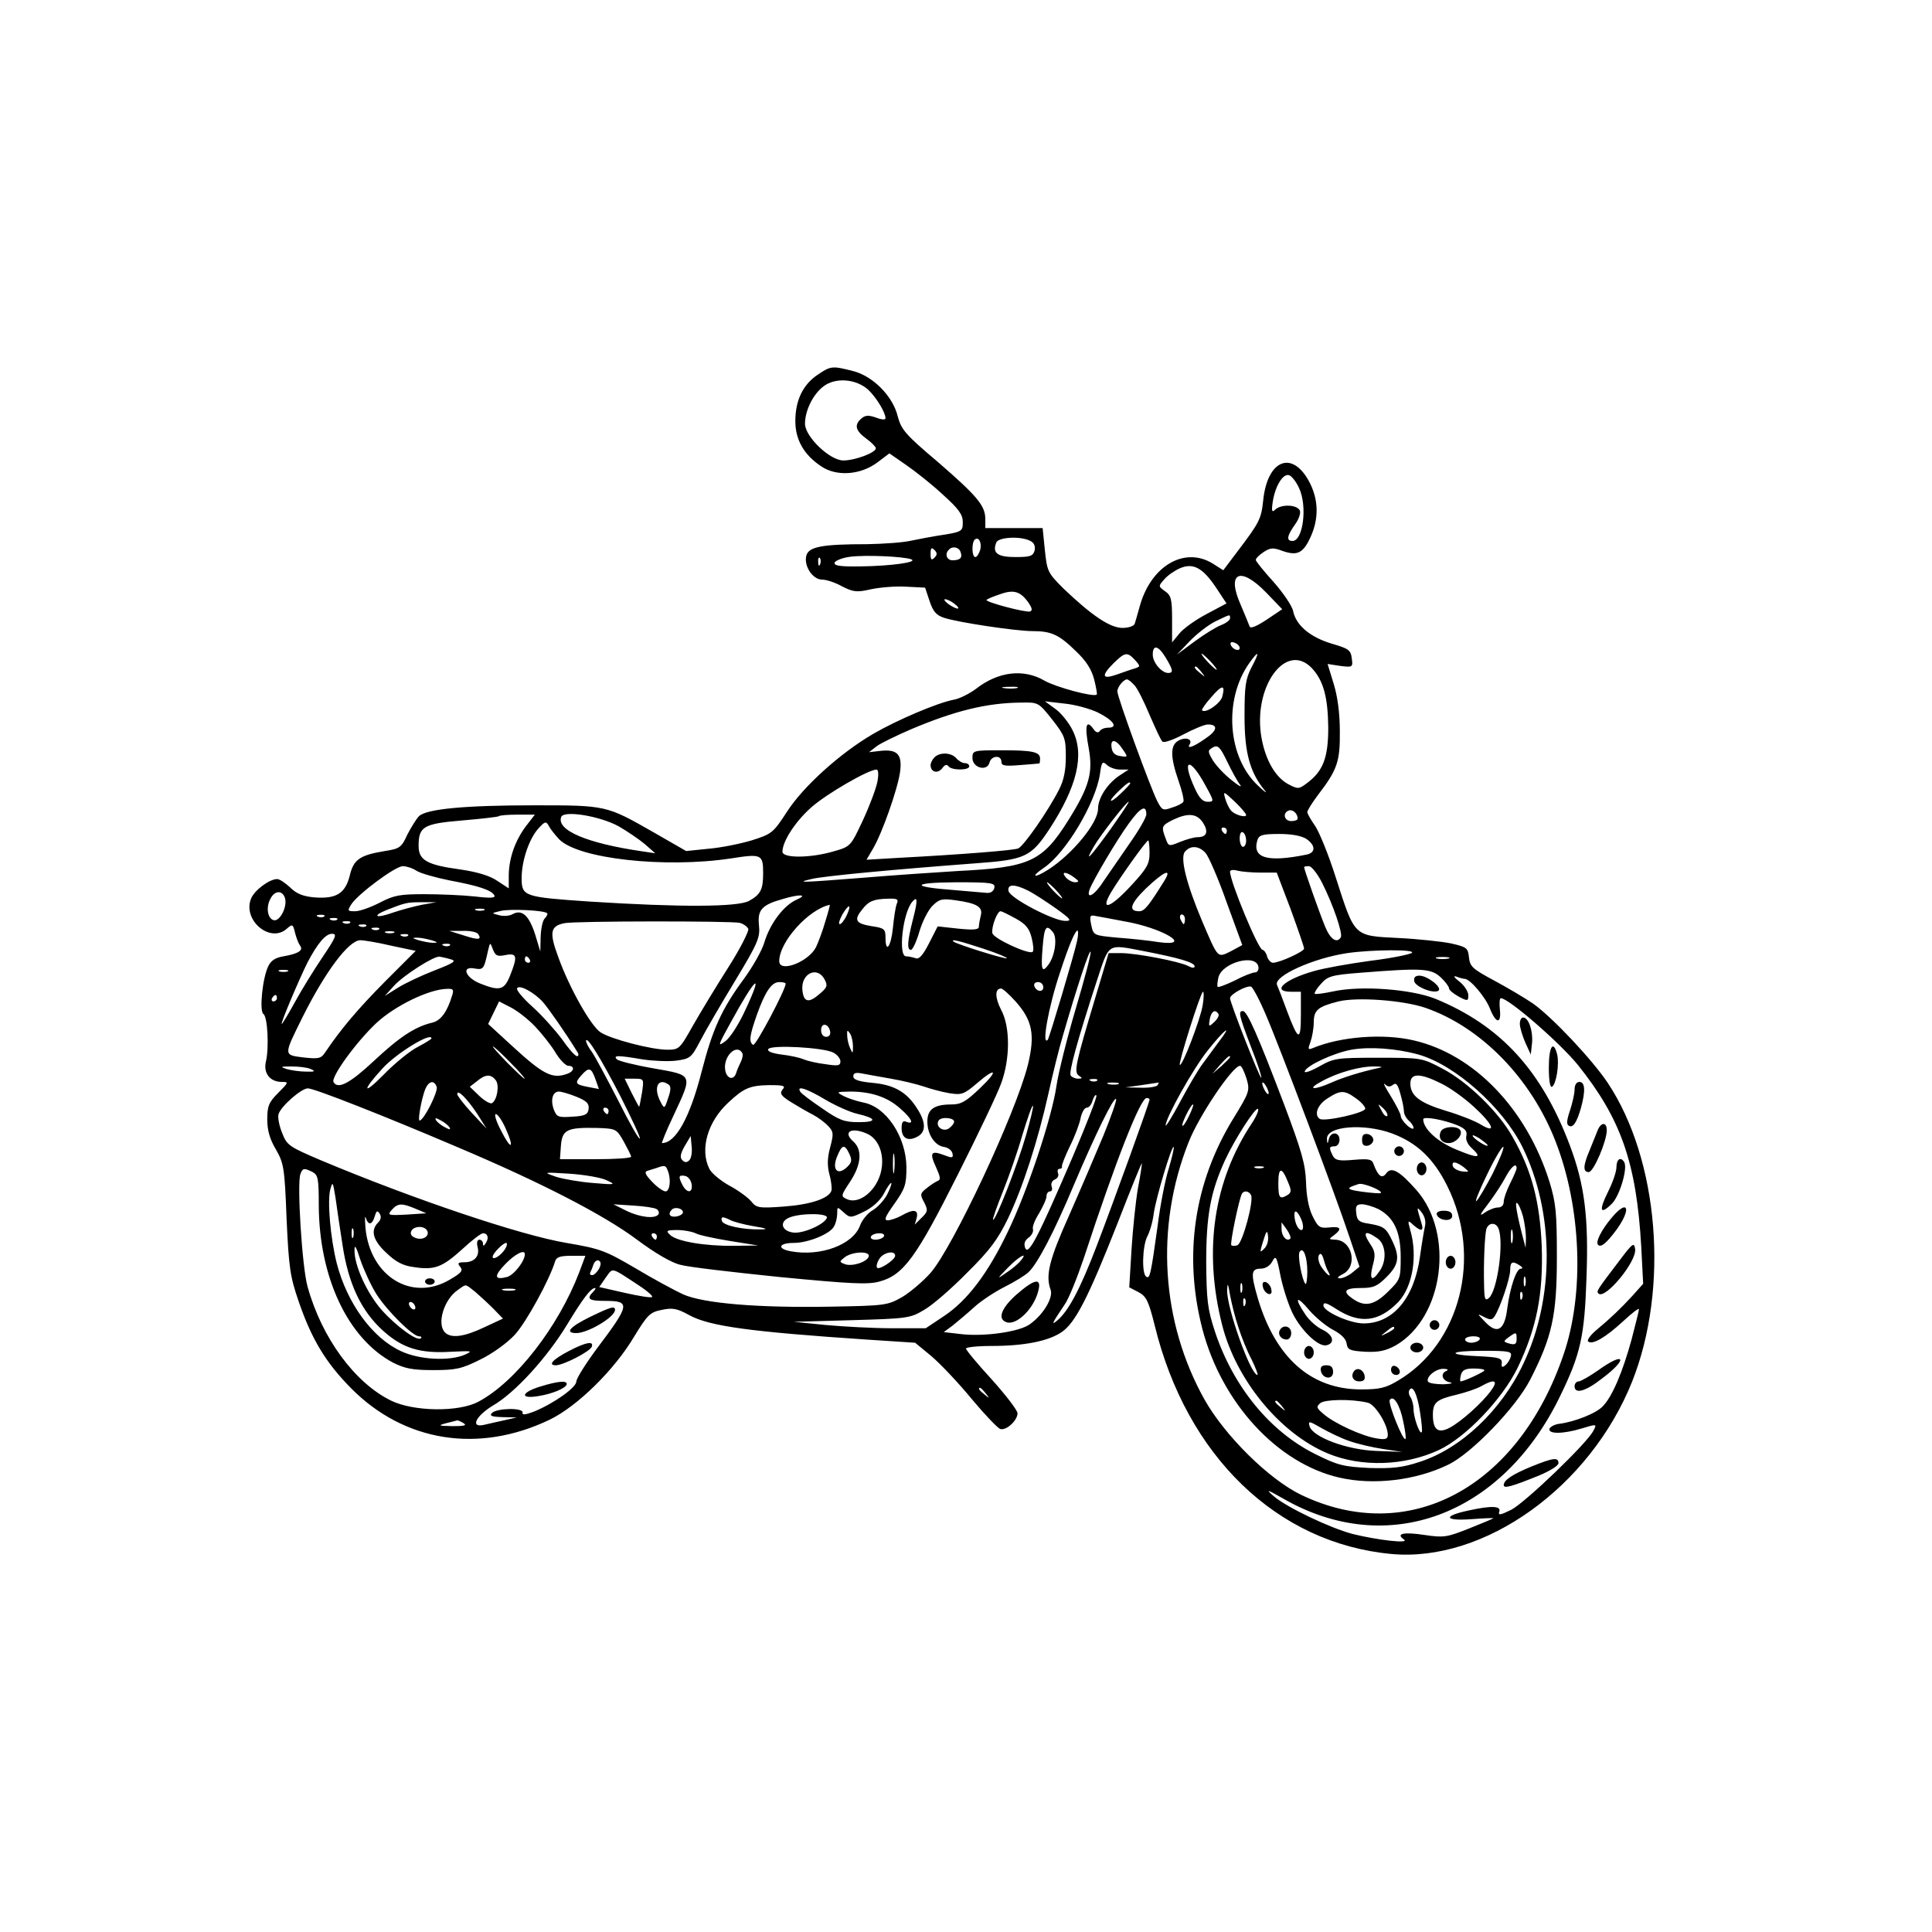 <?xml version="1.0" encoding="UTF-8" standalone="yes"?>
<svg version="1.0" xmlns="http://www.w3.org/2000/svg" width="450pt" height="450pt" viewBox="0 0 600 600" preserveAspectRatio="xMidYMid meet">
  <g transform="translate(0,600) scale(0.1,-0.1)" fill="#000000" stroke="none">
    <path d="M2539 4836 c-46 -31 -69 -80 -69 -144 0 -57 26 -104 80 -140 48 -33
123 -27 175 12 l37 28 52 -36 c29 -20 81 -61 114 -92 49 -44 62 -62 62 -85 0
-30 -1 -31 -80 -43 -19 -3 -55 -10 -80 -15 -25 -6 -86 -10 -136 -11 -142 0
-183 -8 -190 -36 -8 -32 20 -74 49 -74 13 0 41 -9 62 -21 36 -18 46 -19 90 -9
28 6 77 10 109 8 l59 -3 14 -42 c11 -33 21 -44 46 -52 43 -14 222 -41 274 -41
58 0 82 -11 134 -62 32 -30 49 -57 57 -88 6 -24 10 -46 8 -47 -9 -9 -127 23
-162 43 -65 38 -144 29 -214 -26 -19 -14 -50 -30 -68 -33 -52 -10 -178 -64
-250 -106 -103 -60 -218 -164 -268 -242 -43 -66 -47 -69 -110 -89 -37 -11 -97
-23 -135 -26 l-68 -7 -101 58 c-147 84 -147 84 -370 84 -215 0 -336 -11 -359
-34 -8 -8 -24 -34 -36 -57 -18 -40 -24 -44 -70 -51 -78 -13 -97 -26 -109 -77
-14 -55 -42 -72 -109 -67 -35 3 -56 11 -76 31 -15 14 -33 26 -40 26 -24 0 -70
-34 -81 -60 -28 -67 59 -141 111 -94 17 15 19 14 25 -12 4 -16 11 -34 16 -41
11 -14 -5 -25 -52 -33 -24 -4 -39 -13 -47 -31 -18 -37 -28 -139 -15 -148 13
-8 18 -104 8 -147 -9 -36 12 -64 49 -64 22 0 22 -1 -11 -34 -29 -29 -34 -41
-34 -82 0 -35 8 -62 27 -94 24 -42 27 -56 33 -215 7 -153 11 -180 38 -258 40
-116 83 -188 162 -268 165 -167 396 -204 617 -98 85 41 201 154 263 259 41 67
49 75 85 82 33 7 47 5 85 -16 63 -35 192 -52 549 -76 l153 -10 51 -42 c28 -24
84 -83 125 -133 41 -49 82 -92 89 -93 19 -5 53 27 53 49 0 9 -36 56 -80 105
-44 48 -80 91 -80 96 0 4 35 8 79 8 102 0 177 15 218 43 43 29 83 108 174 339
40 103 74 187 75 185 1 -1 -4 -36 -12 -77 -7 -41 -16 -127 -20 -191 l-7 -117
29 -15 c24 -13 31 -27 50 -103 99 -406 380 -677 735 -710 289 -27 617 208 748
536 115 290 83 688 -76 927 -48 72 -173 205 -233 247 -25 17 -79 49 -120 71
-67 36 -75 43 -78 72 -3 29 -7 32 -55 43 -29 6 -103 14 -165 17 -139 7 -134 3
-193 186 -23 73 -53 146 -66 164 -12 17 -23 36 -23 41 0 5 15 29 33 53 60 78
69 104 68 198 0 56 -7 108 -19 147 l-19 62 39 -6 c39 -5 40 -4 36 24 -3 25
-10 30 -62 45 -67 20 -111 57 -120 101 -3 16 -31 57 -61 91 -30 33 -55 64 -55
68 0 5 11 16 25 25 20 13 29 14 58 3 46 -16 64 -7 87 43 26 57 25 114 -2 168
-53 104 -132 74 -145 -54 -6 -58 -12 -69 -81 -160 l-43 -57 -33 21 c-88 54
-193 -8 -227 -135 -6 -22 -13 -46 -15 -52 -2 -7 -19 -13 -38 -13 -39 0 -96 39
-183 122 -49 49 -51 53 -58 119 l-7 69 -89 0 -89 0 0 28 c0 42 -26 72 -147
177 -102 86 -114 101 -125 142 -15 63 -78 126 -140 141 -63 16 -68 16 -109
-12z m158 -47 c25 -24 53 -70 53 -88 0 -5 -11 -5 -29 2 -23 8 -33 8 -45 -2
-24 -20 -20 -38 14 -63 17 -12 30 -26 30 -30 0 -14 -65 -38 -101 -38 -42 0
-119 74 -119 114 0 40 24 90 56 115 37 30 103 25 141 -10z m1337 -304 c27 -56
13 -165 -20 -165 -20 0 -17 16 7 50 12 16 19 36 16 44 -8 19 -57 21 -76 4 -11
-11 -13 -6 -8 26 8 48 32 87 51 80 8 -3 22 -21 30 -39z m-990 -193 c-4 -12
-10 -22 -15 -22 -11 0 -12 44 -2 54 12 11 23 -9 17 -32z m156 28 c12 -6 16
-17 13 -30 -5 -17 -14 -20 -59 -20 -56 0 -73 12 -60 45 6 17 76 21 106 5z
m-298 -52 c-9 -9 -12 -7 -12 12 0 19 3 21 12 12 9 -9 9 -15 0 -24z m81 18 c7
-18 -1 -26 -25 -26 -18 0 -25 20 -11 33 11 12 31 8 36 -7z m-153 -23 c23 -9
-65 -21 -158 -22 -63 -1 -83 2 -80 12 3 6 24 15 49 18 47 6 164 1 189 -8z
m-283 -15 c-3 -8 -6 -5 -6 6 -1 11 2 17 5 13 3 -3 4 -12 1 -19z m1229 -72 l33
-50 -62 -33 c-34 -18 -72 -45 -84 -60 l-23 -28 0 72 c0 62 -3 74 -22 87 -21
15 -21 16 -2 37 10 12 32 27 48 34 41 18 71 2 112 -59z m157 -17 l49 -51 -49
-33 c-29 -19 -49 -28 -52 -21 -2 6 -15 37 -28 68 -45 101 -1 121 80 37z m-738
-32 c10 -15 12 -23 4 -26 -14 -4 -142 30 -135 36 2 3 22 11 43 18 42 15 63 8
88 -28z m-231 -2 c11 -8 15 -15 10 -15 -6 0 -19 7 -30 15 -10 8 -14 14 -9 14
6 0 19 -6 29 -14z m856 -45 c0 -6 -12 -15 -27 -21 -16 -6 -53 -29 -83 -51
l-55 -41 39 41 c22 23 58 51 80 62 48 23 46 23 46 10z m30 -92 c0 -13 -23 -5
-28 10 -2 7 2 10 12 6 9 -3 16 -11 16 -16z m-230 -30 c23 -38 25 -48 8 -48
-20 0 -48 32 -48 57 0 32 17 29 40 -9z m-95 -8 c17 -19 17 -20 -1 -26 -11 -3
-36 -12 -56 -19 -46 -16 -49 -4 -9 36 35 34 42 35 66 9z m235 -5 c13 -14 21
-25 18 -25 -2 0 -15 11 -28 25 -13 14 -21 25 -18 25 2 0 15 -11 28 -25z m127
-17 c-19 -37 -22 -58 -22 -153 0 -114 17 -174 63 -230 9 -11 0 -5 -20 14 -96
88 -109 268 -28 382 30 42 33 36 7 -13z m188 -4 c35 -38 49 -89 50 -184 0 -93
-16 -135 -66 -172 -25 -19 -28 -19 -57 -4 -40 21 -71 73 -84 143 -29 159 76
304 157 217z m-344 -11 c13 -16 12 -17 -3 -4 -17 13 -22 21 -14 21 2 0 10 -8
17 -17z m-208 -41 c9 -9 30 -51 47 -92 18 -41 35 -79 40 -83 4 -5 33 5 65 22
32 17 66 31 76 31 33 0 30 -19 -8 -44 -38 -27 -59 -33 -48 -17 9 16 -13 23
-35 11 -26 -14 -26 -50 0 -125 11 -31 18 -61 15 -65 -3 -5 -18 -13 -35 -18
-28 -10 -31 -9 -46 20 -21 41 -124 323 -124 341 0 13 19 37 30 37 4 0 14 -8
23 -18z m-365 -9 c-10 -2 -28 -2 -40 0 -13 2 -5 4 17 4 22 1 32 -1 23 -4z
m638 -26 c-5 -21 -52 -54 -63 -43 -2 2 10 20 28 40 34 40 45 41 35 3z m-528
-72 c39 -50 42 -58 42 -115 0 -42 -6 -73 -21 -102 -34 -67 -110 -176 -127
-183 -15 -6 -180 -19 -369 -29 l-102 -6 20 34 c28 47 76 183 84 237 8 56 -8
73 -61 67 l-35 -4 23 18 c13 10 61 33 107 53 137 58 236 82 341 83 55 1 55 1
98 -53z m142 22 c48 -24 64 -47 31 -47 -11 0 -23 -5 -26 -11 -5 -6 -12 -4 -20
8 -22 30 -27 9 -14 -60 14 -77 2 -120 -63 -224 -81 -129 -120 -147 -343 -158
-66 -4 -199 -13 -295 -21 -192 -15 -212 -16 -160 -4 34 9 258 30 512 49 152
11 170 20 227 106 86 132 110 231 72 307 -11 23 -36 54 -53 66 l-33 24 60 -7
c33 -3 80 -16 105 -28z m78 -116 c15 -22 15 -23 -9 -19 -16 2 -25 10 -27 27
-4 29 15 25 36 -8z m363 -108 c8 -10 -4 -4 -26 14 -22 17 -48 45 -58 61 -17
29 -17 31 0 41 15 8 22 2 44 -44 14 -29 32 -62 40 -72z m-373 47 l27 0 -29
-19 c-37 -25 -66 -69 -66 -103 0 -44 -80 -141 -155 -189 -44 -28 -56 -23 -13
6 68 46 160 200 174 291 5 38 8 41 21 29 8 -8 26 -15 41 -15z m266 -50 c27
-49 27 -50 6 -50 -15 0 -26 12 -40 43 -42 92 -15 98 34 7z m-1019 13 c-4 -21
-24 -75 -45 -120 -38 -81 -38 -82 -91 -97 -71 -21 -159 -22 -159 -1 0 32 40
94 90 138 46 41 177 117 202 117 6 0 7 -15 3 -37z m785 -6 c0 -2 -13 -16 -30
-32 -16 -16 -30 -25 -30 -21 0 4 12 18 26 31 25 24 34 29 34 22z m360 -98 c0
-10 -38 1 -48 15 -5 6 -13 22 -17 36 -7 24 -5 23 29 -9 20 -19 36 -38 36 -42z
m-421 -44 c-62 -86 -85 -111 -52 -54 21 36 101 139 108 139 3 0 -23 -38 -56
-85z m111 46 c0 -10 -24 -51 -53 -92 -28 -41 -64 -93 -80 -116 -27 -43 -55
-59 -43 -25 12 31 86 156 122 205 36 50 54 59 54 28z m470 -13 c0 -5 -9 -8
-20 -8 -22 0 -28 26 -7 33 12 4 27 -10 27 -25z m-2109 -24 c26 -15 63 -40 81
-55 l33 -29 -40 6 c-173 25 -268 66 -252 107 8 21 119 3 178 -29z m-287 1
c-34 -45 -53 -99 -54 -152 l0 -42 -35 23 c-23 16 -62 28 -117 36 -103 14 -128
29 -128 73 0 60 15 69 136 79 59 5 110 11 113 13 2 3 29 5 58 5 l54 0 -27 -35z
m2102 10 c18 -28 12 -45 -17 -45 -11 0 -35 -7 -55 -15 -34 -14 -35 -14 -44 11
-14 37 -13 40 23 58 46 22 74 20 93 -9z m-2000 -51 c58 -61 328 -91 534 -60
95 15 100 13 100 -46 0 -51 -8 -66 -44 -86 -36 -19 -211 -20 -494 -2 -205 14
-212 16 -212 73 0 55 24 124 53 155 20 22 23 22 32 6 5 -10 20 -28 31 -40z
m2074 26 c0 -5 -2 -10 -4 -10 -3 0 -8 5 -11 10 -3 6 -1 10 4 10 6 0 11 -4 11
-10z m60 -31 c0 -10 -4 -19 -10 -19 -5 0 -10 12 -10 26 0 14 4 23 10 19 6 -3
10 -15 10 -26z m188 5 c28 -20 28 -42 0 -48 -123 -25 -170 -11 -153 45 5 16
17 19 68 19 40 0 70 -6 85 -16z m-488 -43 c0 -34 -8 -48 -56 -100 -65 -71 -99
-83 -64 -23 28 47 110 162 116 162 2 0 4 -18 4 -39z m174 0 c9 -10 39 -78 65
-152 l49 -134 -35 -19 c-43 -21 -39 -25 -90 94 -48 114 -69 196 -53 215 17 20
43 19 64 -4z m-2451 -55 c12 -8 58 -21 102 -30 91 -17 130 -30 140 -46 5 -9
-10 -10 -61 -4 -38 4 -108 7 -156 7 -75 0 -94 -3 -138 -26 -29 -15 -63 -27
-77 -27 -24 0 -25 1 -11 23 23 33 136 117 159 117 11 0 30 -6 42 -14z m2813
-38 c34 -67 65 -158 58 -169 -12 -20 -33 -6 -49 34 -17 41 -65 177 -65 184 0
2 7 3 15 3 8 0 27 -24 41 -52z m-191 32 l50 0 43 -113 c23 -63 42 -118 42
-123 0 -9 -76 -44 -97 -44 -6 0 -15 9 -18 20 -3 11 -10 20 -14 20 -13 0 -101
212 -101 243 0 5 10 7 23 3 12 -3 45 -6 72 -6z m-579 -15 c16 -12 16 -14 3
-15 -9 0 -22 7 -29 15 -16 19 0 19 26 0z m279 -12 c-48 -77 -61 -93 -77 -93
-35 0 -28 23 21 71 57 54 83 65 56 22z m-527 -20 c-2 -11 -12 -17 -23 -16 -11
1 -58 5 -105 9 -134 10 -129 23 8 24 112 0 123 -2 120 -17z m192 -8 c13 -14
21 -25 18 -25 -2 0 -15 11 -28 25 -13 14 -21 25 -18 25 2 0 15 -11 28 -25z
m-87 -1 c18 -9 56 -34 86 -55 47 -34 51 -39 29 -39 -36 0 -172 71 -176 93 -4
22 19 22 61 1z m-2308 -23 c8 -26 -15 -72 -34 -69 -20 4 -26 40 -11 67 13 26
37 27 45 2z m1589 -5 c-40 -18 -82 -73 -100 -132 -7 -25 -36 -76 -63 -113 -70
-95 -98 -157 -132 -289 -36 -141 -80 -222 -123 -222 -2 0 13 38 35 84 61 131
63 126 -61 148 -58 10 -109 23 -114 28 -13 13 3 13 79 0 33 -5 80 -7 105 -4
44 6 47 9 75 62 16 31 65 115 108 186 72 119 78 135 74 173 -5 47 9 63 74 81
53 16 80 14 43 -2z m311 -13 c-4 -10 -9 -44 -12 -75 -6 -59 -23 -81 -23 -29 0
26 -4 29 -45 35 -48 8 -54 19 -27 52 20 26 36 32 81 33 28 1 32 -2 26 -16z
m50 -49 c-17 -67 -19 -94 -6 -94 5 0 17 25 26 56 9 31 27 67 41 81 21 21 30
23 72 17 66 -9 85 -21 78 -47 -3 -12 -6 -28 -6 -35 0 -9 -15 -11 -64 -6 l-64
7 -27 -53 c-19 -37 -31 -50 -41 -46 -9 3 -22 6 -30 6 -25 0 -11 131 18 168 18
22 19 7 3 -54z m-1525 46 c-25 -5 -65 -16 -89 -24 -52 -19 -69 -12 -20 8 59
23 63 24 109 24 l45 0 -45 -8z m1253 -52 c-8 -29 -22 -65 -29 -80 -24 -46
-114 -80 -114 -43 0 60 91 161 157 175 1 0 -5 -24 -14 -52z m66 18 c-7 -14
-16 -26 -21 -26 -5 0 -1 13 8 30 21 35 30 33 13 -4z m-1126 17 c-7 -2 -19 -2
-25 0 -7 3 -2 5 12 5 14 0 19 -2 13 -5z m196 -9 c3 -2 -1 -10 -7 -16 -7 -7
-12 -32 -13 -58 l-1 -45 -16 53 c-19 59 -41 79 -70 63 -10 -6 -30 -7 -43 -3
-24 6 -23 6 6 13 29 7 135 2 144 -7z m1456 -17 c31 -17 42 -31 49 -60 5 -20 7
-40 3 -43 -10 -10 -122 41 -125 58 -4 18 15 68 25 68 5 0 26 -11 48 -23z
m-2148 7 c-3 -3 -12 -4 -19 -1 -8 3 -5 6 6 6 11 1 17 -2 13 -5z m2483 -15
c119 -20 220 -80 109 -65 -30 5 -88 11 -129 14 -74 7 -74 7 -81 39 -6 30 -4
32 15 28 11 -2 50 -9 86 -16z m190 6 c0 -8 -2 -15 -4 -15 -2 0 -6 7 -10 15 -3
8 -1 15 4 15 6 0 10 -7 10 -15z m-2633 -1 c-3 -3 -12 -4 -19 -1 -8 3 -5 6 6 6
11 1 17 -2 13 -5z m40 -10 c-3 -3 -12 -4 -19 -1 -8 3 -5 6 6 6 11 1 17 -2 13
-5z m1210 0 c12 -3 24 -12 27 -19 2 -7 -25 -61 -62 -119 -37 -58 -86 -139
-110 -181 -41 -73 -43 -75 -80 -75 -49 0 -175 33 -207 54 -30 20 -96 136 -131
233 -29 78 -25 97 19 106 34 7 519 7 544 1z m-1160 -10 c-3 -3 -12 -4 -19 -1
-8 3 -5 6 6 6 11 1 17 -2 13 -5z m40 -10 c-3 -3 -12 -4 -19 -1 -8 3 -5 6 6 6
11 1 17 -2 13 -5z m2093 -9 c14 -17 7 -72 -14 -101 -20 -27 -24 -17 -18 54 5
64 11 73 32 47z m-2047 -2 c-7 -2 -19 -2 -25 0 -7 3 -2 5 12 5 14 0 19 -2 13
-5z m262 -4 c12 -18 1 -19 -45 -4 l-45 14 42 0 c23 1 45 -4 48 -10z m1860 -21
c-8 -39 -86 -301 -91 -307 -20 -22 2 102 38 209 27 83 47 130 54 130 3 0 3
-15 -1 -32z m-2343 -50 c-27 -40 -66 -103 -86 -140 -21 -38 -39 -68 -41 -68
-5 0 55 141 80 191 31 59 56 89 76 89 17 0 12 -11 -29 -72z m265 66 c-3 -3
-12 -4 -19 -1 -8 3 -5 6 6 6 11 1 17 -2 13 -5z m73 -14 c20 -6 21 -8 5 -8 -11
0 -31 4 -45 8 -20 6 -21 8 -5 8 11 0 31 -4 45 -8z m-125 -17 l76 -16 -96 -96
c-84 -85 -135 -145 -185 -219 -13 -20 -21 -21 -68 -16 -62 8 -62 5 -2 126 70
140 143 238 179 238 11 0 54 -7 96 -17z m1838 -9 c43 -14 76 -28 74 -30 -4 -4
-158 44 -166 52 -10 9 19 2 92 -22z m-1656 10 c-3 -3 -12 -4 -19 -1 -8 3 -5 6
6 6 11 1 17 -2 13 -5z m173 -30 c36 7 38 -4 14 -64 -18 -45 -32 -49 -94 -24
-46 19 -58 55 -15 46 26 -4 28 -2 40 53 7 30 7 30 16 6 8 -20 14 -22 39 -17z
m1983 12 c108 -21 157 -35 157 -47 0 -6 -7 -6 -20 1 -27 14 -161 40 -209 40
l-38 0 -41 -137 c-62 -207 -68 -233 -51 -244 11 -7 11 -9 -3 -9 -9 0 -20 5
-23 10 -6 10 20 106 81 293 40 121 31 115 147 93z m-212 -178 c-27 -91 -54
-199 -60 -240 -14 -98 -90 -327 -151 -453 -62 -130 -126 -214 -198 -262 l-57
-38 -105 0 c-58 0 -150 5 -205 10 l-100 10 180 5 c172 5 182 6 225 32 25 14
85 66 133 115 71 70 96 104 127 168 46 96 93 241 126 389 13 59 33 140 45 180
44 152 83 270 86 260 2 -6 -19 -85 -46 -176z m1044 173 c-6 -5 -64 -17 -130
-25 -66 -9 -145 -23 -175 -32 -92 -26 -133 -64 -70 -64 l30 0 0 -72 c0 -84 -8
-81 -43 12 -13 36 -27 72 -31 81 -12 27 111 83 218 99 76 11 212 12 201 1z
m-2986 -20 c20 -5 12 -11 -50 -35 -41 -16 -92 -40 -114 -54 l-40 -25 30 33
c30 32 122 91 140 89 6 -1 21 -4 34 -8z m246 -1 c3 -5 1 -10 -4 -10 -6 0 -11
5 -11 10 0 6 2 10 4 10 3 0 8 -4 11 -10z m2853 3 c-10 -2 -26 -2 -35 0 -10 3
-2 5 17 5 19 0 27 -2 18 -5z m-590 -25 c2 -10 -3 -18 -11 -18 -7 0 -36 -11
-62 -25 -27 -13 -51 -22 -53 -20 -3 2 -1 16 2 30 12 46 116 74 124 33z m-3015
-15 c-7 -2 -19 -2 -25 0 -7 3 -2 5 12 5 14 0 19 -2 13 -5z m3581 -18 c14 -13
26 -29 26 -34 0 -6 14 -17 30 -26 28 -15 30 -14 30 4 0 11 -12 30 -27 42 -17
13 -21 20 -10 16 10 -4 22 -7 26 -7 16 0 64 -56 78 -92 19 -48 36 -49 31 -3
-2 19 -1 35 3 35 24 0 183 -138 239 -207 134 -167 182 -304 197 -564 l6 -116
-34 -38 c-36 -39 -66 -68 -114 -108 -16 -14 -27 -29 -23 -33 13 -12 55 13 108
62 28 26 50 43 50 38 0 -5 -11 -47 -23 -94 -28 -102 -60 -177 -89 -207 -20
-22 -88 -49 -137 -55 -14 -2 -26 -9 -29 -15 -5 -17 42 -17 101 1 46 14 47 14
35 -8 -20 -39 -212 -223 -255 -245 -33 -16 -41 -18 -37 -6 7 18 -23 20 -95 4
-81 -17 -76 -33 8 -27 39 3 70 4 69 3 -2 -2 -36 -16 -76 -32 -68 -27 -78 -29
-138 -20 -66 10 -90 4 -64 -14 20 -14 -82 -2 -159 17 -69 18 -206 83 -246 118
-25 22 -21 21 30 -8 323 -186 680 -54 860 318 64 131 76 187 82 368 7 188 -6
289 -51 409 -88 235 -216 374 -418 457 -75 30 -231 42 -318 23 -29 -6 -55 -10
-57 -7 -2 2 6 16 19 30 21 24 32 28 123 35 189 15 219 14 249 -14z m-1913 -7
c10 -19 8 -25 -16 -45 -33 -29 -49 -26 -53 11 -6 52 46 78 69 34z m-246 -94
c-20 -44 -48 -88 -63 -98 -24 -18 -23 -14 18 60 77 141 103 162 45 38z m125
81 c0 -18 -93 -194 -101 -190 -14 9 -11 29 11 92 26 73 46 103 70 103 11 0 20
-2 20 -5z m800 -11 c0 -17 -22 -14 -28 4 -2 7 3 12 12 12 9 0 16 -7 16 -16z
m-1554 -46 c17 -19 72 -98 107 -155 5 -7 4 -13 -1 -13 -6 0 -27 24 -47 53 -21
28 -62 74 -91 100 -30 27 -52 53 -48 58 7 12 53 -13 80 -43z m2245 -39 c42
-97 217 -561 261 -694 l30 -89 -22 -18 c-12 -10 -30 -18 -39 -18 -10 0 -7 5 9
13 48 24 30 106 -24 107 -20 1 -20 2 -3 14 26 20 21 28 -15 24 -30 -3 -35 1
-52 36 -12 24 -19 63 -20 105 -2 55 -13 95 -68 241 -82 216 -115 290 -128 290
-15 0 -13 -11 25 -111 20 -50 34 -94 32 -96 -4 -4 -97 233 -97 247 0 12 51 40
65 36 5 -1 26 -40 46 -87z m-2527 59 c-15 -50 -35 -78 -62 -84 -54 -13 -102
-45 -181 -119 -74 -69 -111 -89 -125 -66 -10 15 71 126 133 184 58 54 164 105
219 106 20 1 22 -3 16 -21z m1749 -17 c54 -60 62 -105 39 -199 -39 -153 -233
-566 -302 -645 -23 -26 -63 -60 -88 -75 -46 -26 -52 -27 -225 -30 -222 -4
-391 10 -455 38 -26 12 -93 48 -148 81 -94 55 -109 61 -215 79 -143 24 -475
136 -761 256 -101 43 -107 47 -122 86 -9 22 -14 48 -11 58 8 25 71 80 91 80
20 0 236 -85 461 -181 263 -111 458 -212 560 -288 56 -42 109 -73 136 -79 24
-7 163 -23 309 -38 219 -21 273 -24 309 -14 75 20 115 76 243 331 63 125 124
253 135 284 28 75 29 176 0 229 -19 37 -20 66 0 66 5 0 25 -18 44 -39z m582
-13 c-7 -44 -64 -192 -71 -185 -5 5 65 227 72 227 3 0 3 -19 -1 -42z m-2875
22 c0 -5 -5 -10 -11 -10 -5 0 -7 5 -4 10 3 6 8 10 11 10 2 0 4 -4 4 -10z
m3567 -30 c173 -60 328 -219 404 -415 80 -205 90 -472 25 -661 -141 -415 -482
-597 -816 -436 -99 48 -235 182 -299 295 -135 241 -154 536 -50 799 32 82 137
238 160 238 5 0 13 -18 20 -39 11 -38 10 -42 -41 -125 -122 -199 -155 -425
-96 -653 60 -230 233 -418 426 -462 105 -24 236 -9 337 40 72 34 211 178 255
264 68 133 83 199 83 380 0 140 -3 169 -23 235 -71 226 -234 396 -422 439 -94
22 -227 12 -313 -24 -15 -6 -16 -4 -7 20 5 14 10 42 10 60 0 38 13 49 77 65
58 14 199 4 270 -20z m-2766 -57 c20 -21 49 -57 63 -80 14 -24 33 -43 41 -43
20 0 19 -16 -1 -24 -48 -18 -75 -5 -174 86 l-74 68 17 35 17 35 37 -19 c21
-11 54 -37 74 -58z m2123 38 c3 -4 -3 -16 -13 -25 -17 -16 -18 -15 -14 9 5 25
17 32 27 16z m-1206 -54 c2 -10 -3 -17 -12 -17 -10 0 -16 9 -16 21 0 24 23 21
28 -4z m71 -47 c0 -23 -1 -23 -9 -5 -5 11 -9 29 -9 40 -1 17 1 17 9 5 5 -8 9
-26 9 -40z m1135 13 c-15 -21 -38 -51 -50 -68 -12 -16 -43 -68 -68 -115 -25
-47 -46 -81 -46 -75 0 23 85 176 131 233 53 67 80 86 33 25z m-2444 12 c0 -2
-19 -14 -42 -26 -24 -12 -72 -51 -106 -86 -66 -67 -69 -52 -4 19 43 47 152
114 152 93z m586 -178 c36 -71 64 -131 61 -133 -3 -3 -33 50 -67 118 -35 68
-71 135 -81 150 -11 14 -19 30 -19 35 1 19 44 -50 106 -170z m-341 103 c27
-27 47 -50 44 -50 -3 0 -27 23 -54 50 -27 28 -47 50 -44 50 3 0 27 -22 54 -50z
m1003 31 c12 -6 22 -19 22 -27 0 -14 -8 -15 -46 -9 -26 3 -56 10 -68 15 -11 5
-42 12 -69 15 -30 4 -45 10 -41 17 9 14 172 5 202 -11z m1817 -6 c114 -32 262
-164 323 -287 99 -202 101 -467 3 -673 -68 -145 -194 -264 -322 -305 -54 -18
-86 -21 -156 -19 -80 4 -98 8 -168 43 -141 70 -255 209 -312 381 -23 70 -26
97 -27 215 0 144 13 217 58 316 31 67 96 168 103 160 3 -3 -5 -23 -19 -44
-119 -179 -151 -395 -93 -625 43 -172 180 -339 329 -401 104 -43 238 -39 345
11 83 39 196 157 244 255 59 123 80 228 75 378 -6 139 -31 235 -91 340 -43 77
-140 171 -217 211 -64 34 -66 34 -200 34 -128 0 -137 -1 -183 -27 -27 -15 -47
-22 -45 -15 6 18 90 57 145 67 57 10 139 4 208 -15z m-2100 5 c3 -5 1 -17 -4
-27 -5 -10 -12 -26 -15 -36 -8 -24 -30 -17 -34 11 -6 41 35 82 53 52z m1515
-13 c0 -2 -12 -14 -27 -28 l-28 -24 24 28 c23 25 31 32 31 24z m-2855 -37 c16
-7 13 -9 -15 -8 -19 0 -46 4 -60 8 -21 7 -19 8 15 8 22 0 49 -3 60 -8z m3320
4 c-57 -12 -114 -30 -150 -46 -56 -25 -79 -22 -30 4 51 28 120 47 165 46 19 0
26 -2 15 -4z m-2436 -35 l11 -31 -32 6 c-42 8 -44 12 -23 36 24 27 31 25 44
-11z m918 1 c35 -6 80 -17 101 -24 20 -7 56 -17 80 -21 38 -6 45 -4 84 29 62
54 71 43 11 -14 -43 -41 -58 -50 -88 -50 -54 0 -75 -15 -75 -53 0 -40 23 -75
52 -79 13 -2 24 -11 26 -20 3 -15 -1 -15 -27 -5 -40 15 -45 7 -24 -38 13 -29
15 -39 6 -42 -7 -3 -23 -13 -35 -23 -21 -16 -21 -20 -8 -44 12 -24 12 -29 -8
-48 l-21 -21 6 21 c6 26 -10 28 -47 7 -14 -8 -33 -14 -42 -15 -14 0 -10 10 20
52 33 47 37 59 37 113 -1 95 -63 188 -134 201 -20 4 -47 13 -61 20 -24 13 -23
13 20 14 65 0 116 -17 155 -52 36 -31 46 -52 20 -42 -11 5 -15 -1 -15 -20 0
-31 20 -42 49 -26 27 14 27 44 0 86 -32 52 -72 75 -139 81 -43 4 -60 10 -60
20 0 11 8 13 28 9 15 -3 55 -10 89 -16z m-1228 -4 c13 -15 5 -62 -11 -72 -5
-3 -23 7 -39 22 l-30 29 22 17 c26 22 43 23 58 4z m2937 -11 c27 -13 73 -46
102 -73 60 -55 71 -85 20 -54 -18 11 -66 30 -107 42 -82 25 -111 47 -111 85 0
33 30 33 96 0z m-2482 -27 c-4 -24 -8 -44 -9 -45 0 -2 -11 18 -23 42 l-22 45
30 0 c30 0 30 -1 24 -42z m1413 36 c-3 -3 -12 -4 -19 -1 -8 3 -5 6 6 6 11 1
17 -2 13 -5z m-2051 -19 c6 -14 -40 -105 -53 -105 -6 0 5 63 17 96 11 27 28
31 36 9z m720 7 c8 -5 8 -17 -1 -42 -11 -34 -12 -34 -23 -13 -24 44 -9 78 24
55z m1397 1 c-7 -2 -21 -2 -30 0 -10 3 -4 5 12 5 17 0 24 -2 18 -5z m122 -3
c-3 -5 -27 -9 -53 -8 l-47 1 50 7 c28 4 51 8 53 8 2 1 0 -2 -3 -8z m345 -25
c0 -5 -5 -3 -10 5 -5 8 -10 20 -10 25 0 6 5 3 10 -5 5 -8 10 -19 10 -25z m386
26 c10 8 15 1 23 -28 6 -21 11 -45 11 -54 0 -9 7 -22 15 -29 8 -7 15 -17 15
-23 0 -5 -9 -2 -20 8 -11 10 -20 23 -20 30 0 6 -14 33 -31 61 -17 27 -25 43
-18 37 9 -9 16 -9 25 -2z m-1896 -15 c-9 -12 -5 -19 27 -39 21 -13 52 -31 68
-39 17 -9 38 -25 48 -36 16 -17 16 -24 5 -66 -9 -33 -9 -57 -2 -84 6 -21 8
-44 6 -50 -8 -24 -65 -43 -147 -49 -79 -6 -86 -4 -102 16 -10 12 -40 34 -68
49 -27 15 -55 38 -62 52 -30 60 -6 146 59 206 48 45 67 53 127 54 45 0 52 -2
41 -14z m133 -31 c32 -19 77 -39 99 -44 61 -14 63 -26 5 -26 -45 0 -61 6 -114
43 -34 23 -65 46 -68 52 -12 20 21 9 78 -25z m-1081 -44 l29 -46 -45 48 c-25
27 -46 54 -46 59 0 17 30 -13 62 -61z m308 53 c32 -13 40 -21 38 -38 -2 -17
-11 -22 -51 -24 -43 -3 -48 -1 -57 22 -11 30 -4 56 16 56 7 0 32 -7 54 -16z
m2421 -5 c16 -11 29 -26 29 -32 0 -13 -125 -41 -141 -32 -19 12 -8 44 24 64
40 26 52 26 88 0z m-879 -180 c-108 -251 -138 -309 -148 -285 -5 13 -2 23 10
32 10 7 16 19 14 26 -3 7 6 30 19 50 12 21 23 44 23 53 0 8 5 15 11 15 6 0 8
7 5 15 -3 9 1 18 10 22 8 3 13 12 10 19 -3 8 -1 14 4 14 6 0 9 3 8 8 -1 4 10
32 25 63 15 30 30 70 33 87 4 18 12 32 19 32 7 0 15 10 18 22 4 12 9 20 12 16
3 -3 -30 -88 -73 -189z m95 65 c-25 -60 -73 -172 -107 -249 -61 -136 -74 -186
-57 -231 8 -24 -22 -76 -64 -106 -31 -24 -143 -40 -216 -31 l-52 6 27 20 c15
12 45 37 68 58 22 20 65 48 95 63 30 15 62 35 72 44 28 25 80 124 142 272 67
158 124 274 131 267 3 -3 -15 -54 -39 -113z m143 111 c0 -9 -109 -310 -164
-454 -52 -136 -89 -205 -124 -233 -18 -15 -15 -8 24 50 13 18 39 83 60 145
101 308 176 497 195 497 5 0 9 -2 9 -5z m-384 -112 c-25 -88 -95 -267 -102
-261 -2 2 12 41 30 86 18 45 46 124 61 177 16 52 30 93 33 91 2 -3 -8 -45 -22
-93z m507 62 c-9 -19 -18 -33 -21 -31 -4 5 26 66 33 66 3 0 -3 -16 -12 -35z
m615 -1 c-4 -3 -12 5 -18 18 -12 22 -12 22 6 6 10 -10 15 -20 12 -24z m-2418
16 c0 -5 -2 -10 -4 -10 -3 0 -8 5 -11 10 -3 6 -1 10 4 10 6 0 11 -4 11 -10z
m-319 -56 c28 -63 16 -67 -15 -5 -15 28 -22 51 -16 51 6 0 20 -21 31 -46z
m-175 5 c4 -8 1 -8 -14 0 -12 6 -24 16 -28 22 -4 8 -1 8 14 0 12 -6 24 -16 28
-22z m1567 16 c-1 -5 -8 -14 -17 -20 -18 -11 -42 7 -31 25 8 13 51 9 48 -5z
m1564 -10 c23 -10 30 -18 27 -32 -3 -11 3 -26 15 -37 36 -33 23 -35 -44 -7
-60 24 -105 65 -105 95 0 10 63 -1 107 -19z m-2590 -50 c12 -22 23 -43 23 -47
0 -5 -50 -8 -111 -8 l-110 0 3 42 c4 50 19 57 113 55 58 -2 60 -3 82 -42z
m2386 25 c78 -29 130 -79 172 -164 109 -220 40 -490 -154 -604 -38 -23 -58
-27 -116 -27 -154 1 -264 98 -319 284 -22 76 -21 91 9 91 15 0 29 9 36 22 11
21 14 17 26 -46 8 -38 25 -90 38 -116 27 -53 79 -103 104 -98 28 6 22 32 -11
48 -18 8 -43 30 -55 49 -35 52 -27 60 13 12 20 -23 53 -50 74 -61 25 -13 40
-28 42 -42 3 -20 9 -23 58 -26 42 -2 64 3 95 20 148 86 183 346 64 482 -53 60
-78 74 -94 52 -13 -18 -25 -9 -39 28 -5 16 -14 18 -62 14 -45 -4 -57 -2 -65
13 -12 24 -12 29 6 29 8 0 15 9 15 20 0 25 -27 27 -33 3 -4 -17 -5 -17 -6 0
-2 40 115 49 202 17z m-1630 -1 c49 -22 62 -100 27 -157 -24 -39 -62 -59 -90
-46 -19 9 -19 10 10 54 35 53 39 99 10 125 -34 30 -6 46 43 24z m1927 -36 c0
-7 -39 17 -46 28 -3 6 5 3 20 -6 14 -10 26 -19 26 -22z m-2479 -46 c-8 -8 -14
-8 -22 0 -8 8 -6 20 7 43 l19 32 3 -32 c2 -18 -1 -37 -7 -43z m2494 -43 c-21
-40 -43 -78 -50 -84 -6 -5 9 33 34 84 25 52 48 89 50 84 2 -6 -14 -43 -34 -84z
m-1997 62 c9 -20 7 -27 -9 -42 -29 -26 -46 -5 -29 35 15 37 23 39 38 7z m992
-44 c-11 -34 -27 -115 -35 -180 -21 -151 -24 -164 -35 -157 -15 9 -12 96 3
125 8 15 17 46 20 71 7 49 56 213 62 207 2 -2 -5 -32 -15 -66z m-853 -9 c-2
-16 -4 -5 -4 22 0 28 2 40 4 28 2 -13 2 -35 0 -50z m1769 12 c18 -15 18 -15
-5 -13 -14 2 -26 9 -29 16 -5 17 10 15 34 -3z m-2472 -11 c11 -27 6 -64 -7
-64 -7 0 -26 13 -42 30 -21 22 -25 31 -14 34 8 2 21 7 29 9 24 9 28 8 34 -9z
m1849 9 c-7 -2 -19 -2 -25 0 -7 3 -2 5 12 5 14 0 19 -2 13 -5z m787 -1 c0 -4
-9 -25 -20 -47 -11 -22 -20 -47 -20 -57 0 -11 -7 -18 -18 -18 -10 0 -28 -7
-41 -16 -18 -13 -16 -7 11 28 18 24 42 60 53 81 18 34 35 48 35 29z m-3739
-12 c17 -9 19 -22 19 -103 1 -224 90 -414 231 -489 36 -18 60 -23 124 -23 71
0 89 4 147 33 37 18 83 51 107 77 35 38 108 171 125 228 4 13 16 17 50 17 l44
0 -19 -51 c-65 -170 -198 -341 -313 -402 -61 -33 -201 -31 -271 3 -113 55
-216 195 -260 355 -17 61 -33 320 -22 349 7 19 12 19 38 6z m3029 -31 c11 -26
11 -32 -1 -40 -25 -15 -29 -10 -29 37 0 50 11 51 30 3z m-2117 6 c31 -14 29
-15 -40 -9 -40 3 -92 12 -115 19 -43 15 -42 15 40 10 46 -3 98 -12 115 -20z
m265 -13 c4 -27 -14 -29 -28 -3 -14 27 -13 33 8 29 9 -2 18 -13 20 -26z
m-1084 -190 c18 -119 58 -204 126 -265 60 -54 114 -71 211 -65 65 3 69 3 43
-9 -49 -21 -142 -16 -199 11 -89 41 -167 149 -199 272 -20 79 -30 196 -20 231
7 25 8 23 16 -27 4 -30 14 -97 22 -148z m1691 158 c-9 -17 -29 -39 -44 -48
-16 -9 -34 -31 -40 -48 -22 -60 -123 -97 -215 -80 -44 8 -38 26 9 26 45 0 113
28 125 51 6 10 10 28 10 40 0 22 0 22 20 4 20 -18 22 -18 63 2 27 13 50 34 62
56 10 20 21 35 23 33 2 -2 -4 -18 -13 -36z m1533 5 c-2 -2 -28 0 -58 4 -50 7
-52 11 -10 24 14 4 76 -21 68 -28z m-403 -6 c10 -16 -26 -150 -42 -156 -7 -3
-16 -3 -19 0 -5 4 24 144 33 160 6 10 21 9 28 -4z m845 -67 c5 -20 9 -50 9
-67 l-1 -30 -8 30 c-19 73 -26 114 -19 109 5 -2 13 -21 19 -42z m-3439 24 l33
-14 -61 -4 c-58 -3 -61 -2 -46 15 19 21 31 21 74 3z m748 -1 c6 -3 9 -11 6
-16 -10 -15 -57 -10 -100 11 l-40 20 62 -4 c34 -2 67 -7 72 -11z m2242 0 c48
-26 69 -70 69 -149 0 -66 -1 -70 -39 -107 -42 -42 -72 -49 -109 -23 -34 23
-27 34 24 34 39 0 51 5 80 34 38 38 42 62 18 112 -19 41 -27 46 -74 54 -29 4
-36 10 -38 33 -3 22 1 27 18 27 11 0 34 -7 51 -15z m-2160 -10 c0 -5 -9 -11
-21 -13 -20 -3 -27 8 -13 22 10 9 34 3 34 -9z m2304 -45 c-3 -14 -10 -55 -15
-92 -18 -130 -84 -208 -175 -208 -43 0 -125 37 -125 56 0 11 10 8 38 -10 75
-49 134 -42 195 21 44 47 60 142 37 222 -9 32 -8 33 9 17 25 -22 34 -20 25 7
-15 50 -15 52 1 32 10 -13 14 -29 10 -45z m-3251 13 c-24 -24 -16 -55 26 -94
29 -28 52 -40 85 -44 64 -10 88 -1 150 55 30 28 59 50 65 50 15 0 19 -15 9
-30 -6 -10 -9 -11 -9 -2 0 6 -5 12 -11 12 -7 0 -9 -9 -6 -22 8 -28 -9 -48 -40
-48 -21 0 -23 -3 -14 -14 10 -12 4 -19 -32 -40 -118 -70 -248 10 -262 161 -2
27 -2 40 1 31 8 -25 20 -22 28 5 5 17 8 19 15 8 6 -9 4 -19 -5 -28z m2871 0
c3 -13 2 -23 -3 -23 -11 0 -22 24 -22 48 0 21 15 5 25 -25z m-1477 15 c-7 -20
-72 -49 -103 -46 -38 4 -46 34 -13 47 34 14 121 14 116 -1z m-300 -7 c9 -5 42
-14 72 -19 43 -7 48 -10 20 -10 -54 -1 -113 12 -118 26 -4 14 2 15 26 3z
m1739 -58 c-11 -10 -27 8 -27 30 l0 21 16 -22 c9 -13 14 -26 11 -29z m647 31
c17 -44 -4 -193 -30 -215 -12 -10 -14 -4 -15 37 -2 72 2 157 7 177 7 21 30 22
38 1z m-3557 -26 c-3 -7 -5 -2 -5 12 0 14 2 19 5 13 2 -7 2 -19 0 -25z m229
21 c10 -16 -11 -32 -34 -24 -13 4 -19 12 -15 21 6 16 39 19 49 3z m3371 -36
c-3 -10 -5 -2 -5 17 0 19 2 27 5 18 2 -10 2 -26 0 -35z m-2537 27 c11 -6 59
-16 107 -24 l88 -14 -76 -1 c-91 -1 -178 14 -198 34 -14 13 -11 15 23 15 20 0
46 -5 56 -10z m1766 -48 c-14 -14 -14 -12 -3 24 10 33 13 35 15 15 2 -13 -3
-31 -12 -39z m-1886 38 c0 -5 -2 -10 -4 -10 -3 0 -8 5 -11 10 -3 6 -1 10 4 10
6 0 11 -4 11 -10z m705 0 c-3 -5 -15 -10 -26 -10 -11 0 -17 5 -14 10 3 6 15
10 26 10 11 0 17 -4 14 -10z m1533 -6 c26 -18 30 -69 6 -102 -23 -34 -32 -26
-21 17 9 32 8 44 -6 65 -27 40 -19 48 21 20z m-3109 -173 c34 -53 113 -131
132 -131 7 0 10 -3 6 -6 -10 -11 -74 35 -121 87 -46 52 -86 139 -85 187 0 19
5 11 18 -30 11 -32 33 -80 50 -107z m399 139 c-13 -20 -38 -35 -38 -23 0 10
32 43 42 43 4 0 3 -9 -4 -20z m2492 -69 c0 -24 -3 -42 -6 -38 -10 10 -25 88
-18 99 11 18 24 -14 24 -61z m-2430 54 c0 -22 -35 -66 -56 -71 -39 -10 -41 3
-4 41 30 31 60 46 60 30z m1068 -7 c-6 -18 -52 -32 -74 -24 -18 7 -18 8 0 22
25 18 79 19 74 2z m82 2 c0 -12 -49 -45 -56 -37 -3 3 -1 15 6 26 11 21 50 30
50 11z m1345 -49 c13 -23 -5 -10 -21 14 -9 13 -12 30 -8 37 5 8 10 4 15 -14 4
-15 10 -31 14 -37z m-955 34 c-7 -9 -27 -26 -44 -37 -31 -22 -31 -21 4 15 34
35 65 52 40 22z m-1310 -26 c-6 -10 -15 -19 -21 -19 -6 0 -8 3 -6 8 2 4 7 15
10 25 4 10 11 15 17 12 7 -4 7 -13 0 -26z m2860 11 c9 -6 10 -10 3 -10 -14 0
-33 -57 -42 -123 -8 -68 -31 -82 -68 -43 -26 27 -27 28 -4 16 19 -10 25 -9 32
1 18 27 49 120 49 144 0 27 7 30 30 15z m-2727 -68 c20 -14 35 -27 32 -30 -3
-3 -41 3 -85 13 l-79 18 20 29 c24 32 12 36 112 -30z m2744 6 c-3 -7 -5 -2 -5
12 0 14 2 19 5 13 2 -7 2 -19 0 -25z m-891 -130 c9 -29 27 -74 41 -100 13 -27
21 -48 18 -48 -21 0 -96 210 -94 264 1 24 3 21 9 -16 5 -26 16 -71 26 -100z
m11 110 c-3 -7 -5 -2 -5 12 0 14 2 19 5 13 2 -7 2 -19 0 -25z m-2381 0 c15
-13 40 -36 57 -53 l29 -30 -58 -27 c-63 -30 -103 -35 -122 -16 -26 26 -4 102
40 132 27 19 21 20 54 -6z m122 5 c-10 -2 -26 -2 -35 0 -10 3 -2 5 17 5 19 0
27 -2 18 -5z m244 -5 c-22 -22 -13 -28 37 -28 80 0 78 -11 -26 -149 -34 -46
-63 -92 -63 -101 0 -19 -69 -68 -132 -94 -27 -10 -37 -11 -35 -3 3 16 -80 14
-95 -1 -9 -9 -1 -12 33 -13 l44 -1 -40 -9 c-22 -5 -50 -11 -62 -14 -44 -10
-25 28 28 60 69 40 168 149 230 251 49 81 74 114 87 114 3 0 1 -5 -6 -12z
m2885 -20 c-3 -8 -6 -5 -6 6 -1 11 2 17 5 13 3 -3 4 -12 1 -19z m-860 -20 c-3
-8 -6 -5 -6 6 -1 11 2 17 5 13 3 -3 4 -12 1 -19z m-2577 -9 c0 -6 -4 -7 -10
-4 -5 3 -10 11 -10 16 0 6 5 7 10 4 6 -3 10 -11 10 -16z m3040 -64 c0 -2 -10
-9 -22 -15 -22 -11 -22 -10 -4 4 21 17 26 19 26 11z m380 -34 c0 -15 -5 -18
-21 -14 -21 6 -21 7 -4 20 24 17 25 17 25 -6z m-115 -1 c-3 -5 -15 -10 -26
-10 -10 0 -19 5 -19 10 0 6 12 10 26 10 14 0 23 -4 19 -10z m97 -52 c-2 -10
-10 -22 -17 -28 -10 -8 -13 -6 -11 7 1 15 -9 18 -69 21 -104 4 -98 17 9 17 83
0 92 -2 88 -17z m-199 -45 c-21 -8 -15 -31 10 -36 12 -2 3 -5 -20 -6 -23 0
-44 3 -48 8 -8 14 24 41 48 40 12 0 16 -3 10 -6z m117 1 c0 -4 -63 -34 -74
-34 -2 0 -2 9 1 20 4 15 14 20 39 20 19 0 34 -2 34 -6z m21 -62 c-27 -38 -93
-97 -129 -116 -36 -19 -52 -6 -52 40 0 39 11 48 75 63 28 7 61 18 75 26 42 24
54 18 31 -13z m-1570 -9 c13 -16 12 -17 -3 -4 -17 13 -22 21 -14 21 2 0 10 -8
17 -17z m1349 -58 c5 -32 8 -61 5 -63 -6 -7 -25 46 -25 71 0 12 -4 29 -9 37
-6 8 -7 18 -4 23 10 17 24 -10 33 -68z m-163 29 c23 -4 63 -68 63 -100 0 -13
-7 -16 -35 -11 -45 7 -132 47 -165 76 -22 19 -23 22 -9 34 15 11 95 13 146 1z
m111 -59 c6 -27 9 -51 7 -54 -8 -7 -55 111 -49 121 11 18 32 -15 42 -67z
m-377 48 c13 -16 12 -17 -3 -4 -17 13 -22 21 -14 21 2 0 10 -8 17 -17z m-2541
-53 c11 -7 1 -9 -35 -9 -44 1 -46 2 -20 9 17 4 32 8 35 9 3 0 12 -4 20 -9z
m2750 -55 c25 -9 72 -20 105 -25 l60 -9 -80 3 c-91 3 -199 43 -208 77 -5 17
-1 16 37 -6 23 -13 62 -32 86 -40z"/>
    <path d="M3020 3646 c0 -31 46 -43 53 -14 6 22 37 24 37 2 0 -12 10 -14 58
-10 31 2 58 5 60 5 1 1 2 7 2 15 0 21 -23 26 -121 26 -87 0 -89 -1 -89 -24z"/>
    <path d="M2902 3648 c-7 -7 -12 -18 -12 -24 0 -22 22 -28 36 -10 8 11 14 13
19 7 8 -14 65 -14 65 -1 0 6 -6 10 -14 10 -7 0 -19 7 -26 15 -15 18 -51 20
-68 3z"/>
    <path d="M4392 2953 c3 -18 63 -41 76 -29 10 11 -36 46 -60 46 -13 0 -18 -6
-16 -17z"/>
    <path d="M4720 2820 c0 -11 8 -37 17 -58 l17 -37 4 37 c3 38 -11 78 -28 78 -6
0 -10 -9 -10 -20z"/>
    <path d="M4810 2684 c0 -39 4 -63 10 -59 13 8 23 70 16 100 -12 47 -26 25 -26
-41z"/>
    <path d="M4890 2616 c0 -13 -7 -42 -14 -64 -10 -29 -12 -44 -4 -48 13 -8 25
10 38 56 14 51 13 80 -5 80 -9 0 -15 -9 -15 -24z"/>
    <path d="M4961 2488 c-5 -13 -16 -40 -25 -62 -20 -47 -20 -66 -2 -66 15 0 56
96 56 130 0 27 -19 25 -29 -2z"/>
    <path d="M5020 2375 c0 -14 -12 -48 -26 -76 -29 -58 -25 -73 10 -39 25 22 52
112 40 131 -11 18 -24 9 -24 -16z"/>
    <path d="M5005 2218 c-32 -38 -51 -76 -42 -84 9 -9 26 5 58 48 47 66 34 96
-16 36z"/>
    <path d="M5030 2086 c-70 -92 -73 -96 -66 -103 20 -21 120 100 114 138 -3 22
-8 18 -48 -35z"/>
    <path d="M4964 1745 c-27 -19 -55 -35 -61 -35 -7 0 -13 -7 -13 -15 0 -25 33
-17 84 23 83 62 74 87 -10 27z"/>
    <path d="M4757 1446 c-61 -25 -87 -43 -87 -58 0 -12 26 -4 108 29 34 14 62 31
62 39 0 19 -16 17 -83 -10z"/>
    <path d="M3156 1979 c-46 -41 -59 -75 -31 -85 31 -12 87 42 100 99 10 40 -13
35 -69 -14z"/>
    <path d="M4474 2485 c-8 -19 3 -35 25 -35 22 0 45 25 36 40 -9 15 -55 12 -61
-5z"/>
    <path d="M4230 2460 c0 -15 5 -20 18 -18 9 2 17 10 17 18 0 8 -8 16 -17 18
-13 2 -18 -3 -18 -18z"/>
    <path d="M4330 2425 c0 -8 7 -15 15 -15 8 0 15 7 15 15 0 8 -7 15 -15 15 -8 0
-15 -7 -15 -15z"/>
    <path d="M4400 2370 c0 -11 7 -20 15 -20 8 0 15 9 15 20 0 11 -7 20 -15 20 -8
0 -15 -9 -15 -20z"/>
    <path d="M4462 2228 c7 -20 48 -23 48 -4 0 11 -9 16 -26 16 -16 0 -24 -5 -22
-12z"/>
    <path d="M4490 2080 c0 -11 7 -20 15 -20 8 0 15 9 15 20 0 11 -7 20 -15 20 -8
0 -15 -9 -15 -20z"/>
    <path d="M3922 2004 c1 -9 9 -19 16 -22 9 -3 13 2 10 14 -1 9 -9 19 -16 22 -9
3 -13 -2 -10 -14z"/>
    <path d="M4440 1885 c0 -8 7 -15 15 -15 8 0 15 7 15 15 0 8 -7 15 -15 15 -8 0
-15 -7 -15 -15z"/>
    <path d="M3975 1870 c-8 -14 3 -30 21 -30 8 0 14 9 14 20 0 21 -24 28 -35 10z"/>
    <path d="M4380 1815 c0 -8 9 -15 20 -15 11 0 20 7 20 15 0 8 -9 15 -20 15 -11
0 -20 -7 -20 -15z"/>
    <path d="M4050 1800 c0 -11 7 -20 15 -20 8 0 15 9 15 20 0 11 -7 20 -15 20 -8
0 -15 -9 -15 -20z"/>
    <path d="M4102 1743 c5 -26 38 -29 38 -4 0 15 -6 21 -21 21 -14 0 -19 -5 -17
-17z"/>
    <path d="M4320 1746 c0 -9 7 -16 16 -16 17 0 14 22 -4 28 -7 2 -12 -3 -12 -12z"/>
    <path d="M4207 1744 c-14 -15 -6 -34 14 -34 14 0 19 5 17 17 -3 18 -20 27 -31
17z"/>
    <path d="M1320 2020 c0 -5 7 -10 15 -10 8 0 15 5 15 10 0 6 -7 10 -15 10 -8 0
-15 -4 -15 -10z"/>
    <path d="M1832 1910 c-63 -31 -79 -50 -42 -50 36 0 120 50 120 72 0 13 -12 10
-78 -22z"/>
    <path d="M1768 1805 c-52 -27 -68 -45 -41 -45 24 1 106 43 111 58 6 18 -18 14
-70 -13z"/>
    <path d="M1678 1694 c-59 -18 -65 -39 -8 -30 46 7 90 26 90 38 0 11 -27 9 -82
-8z"/>
  </g>
</svg>